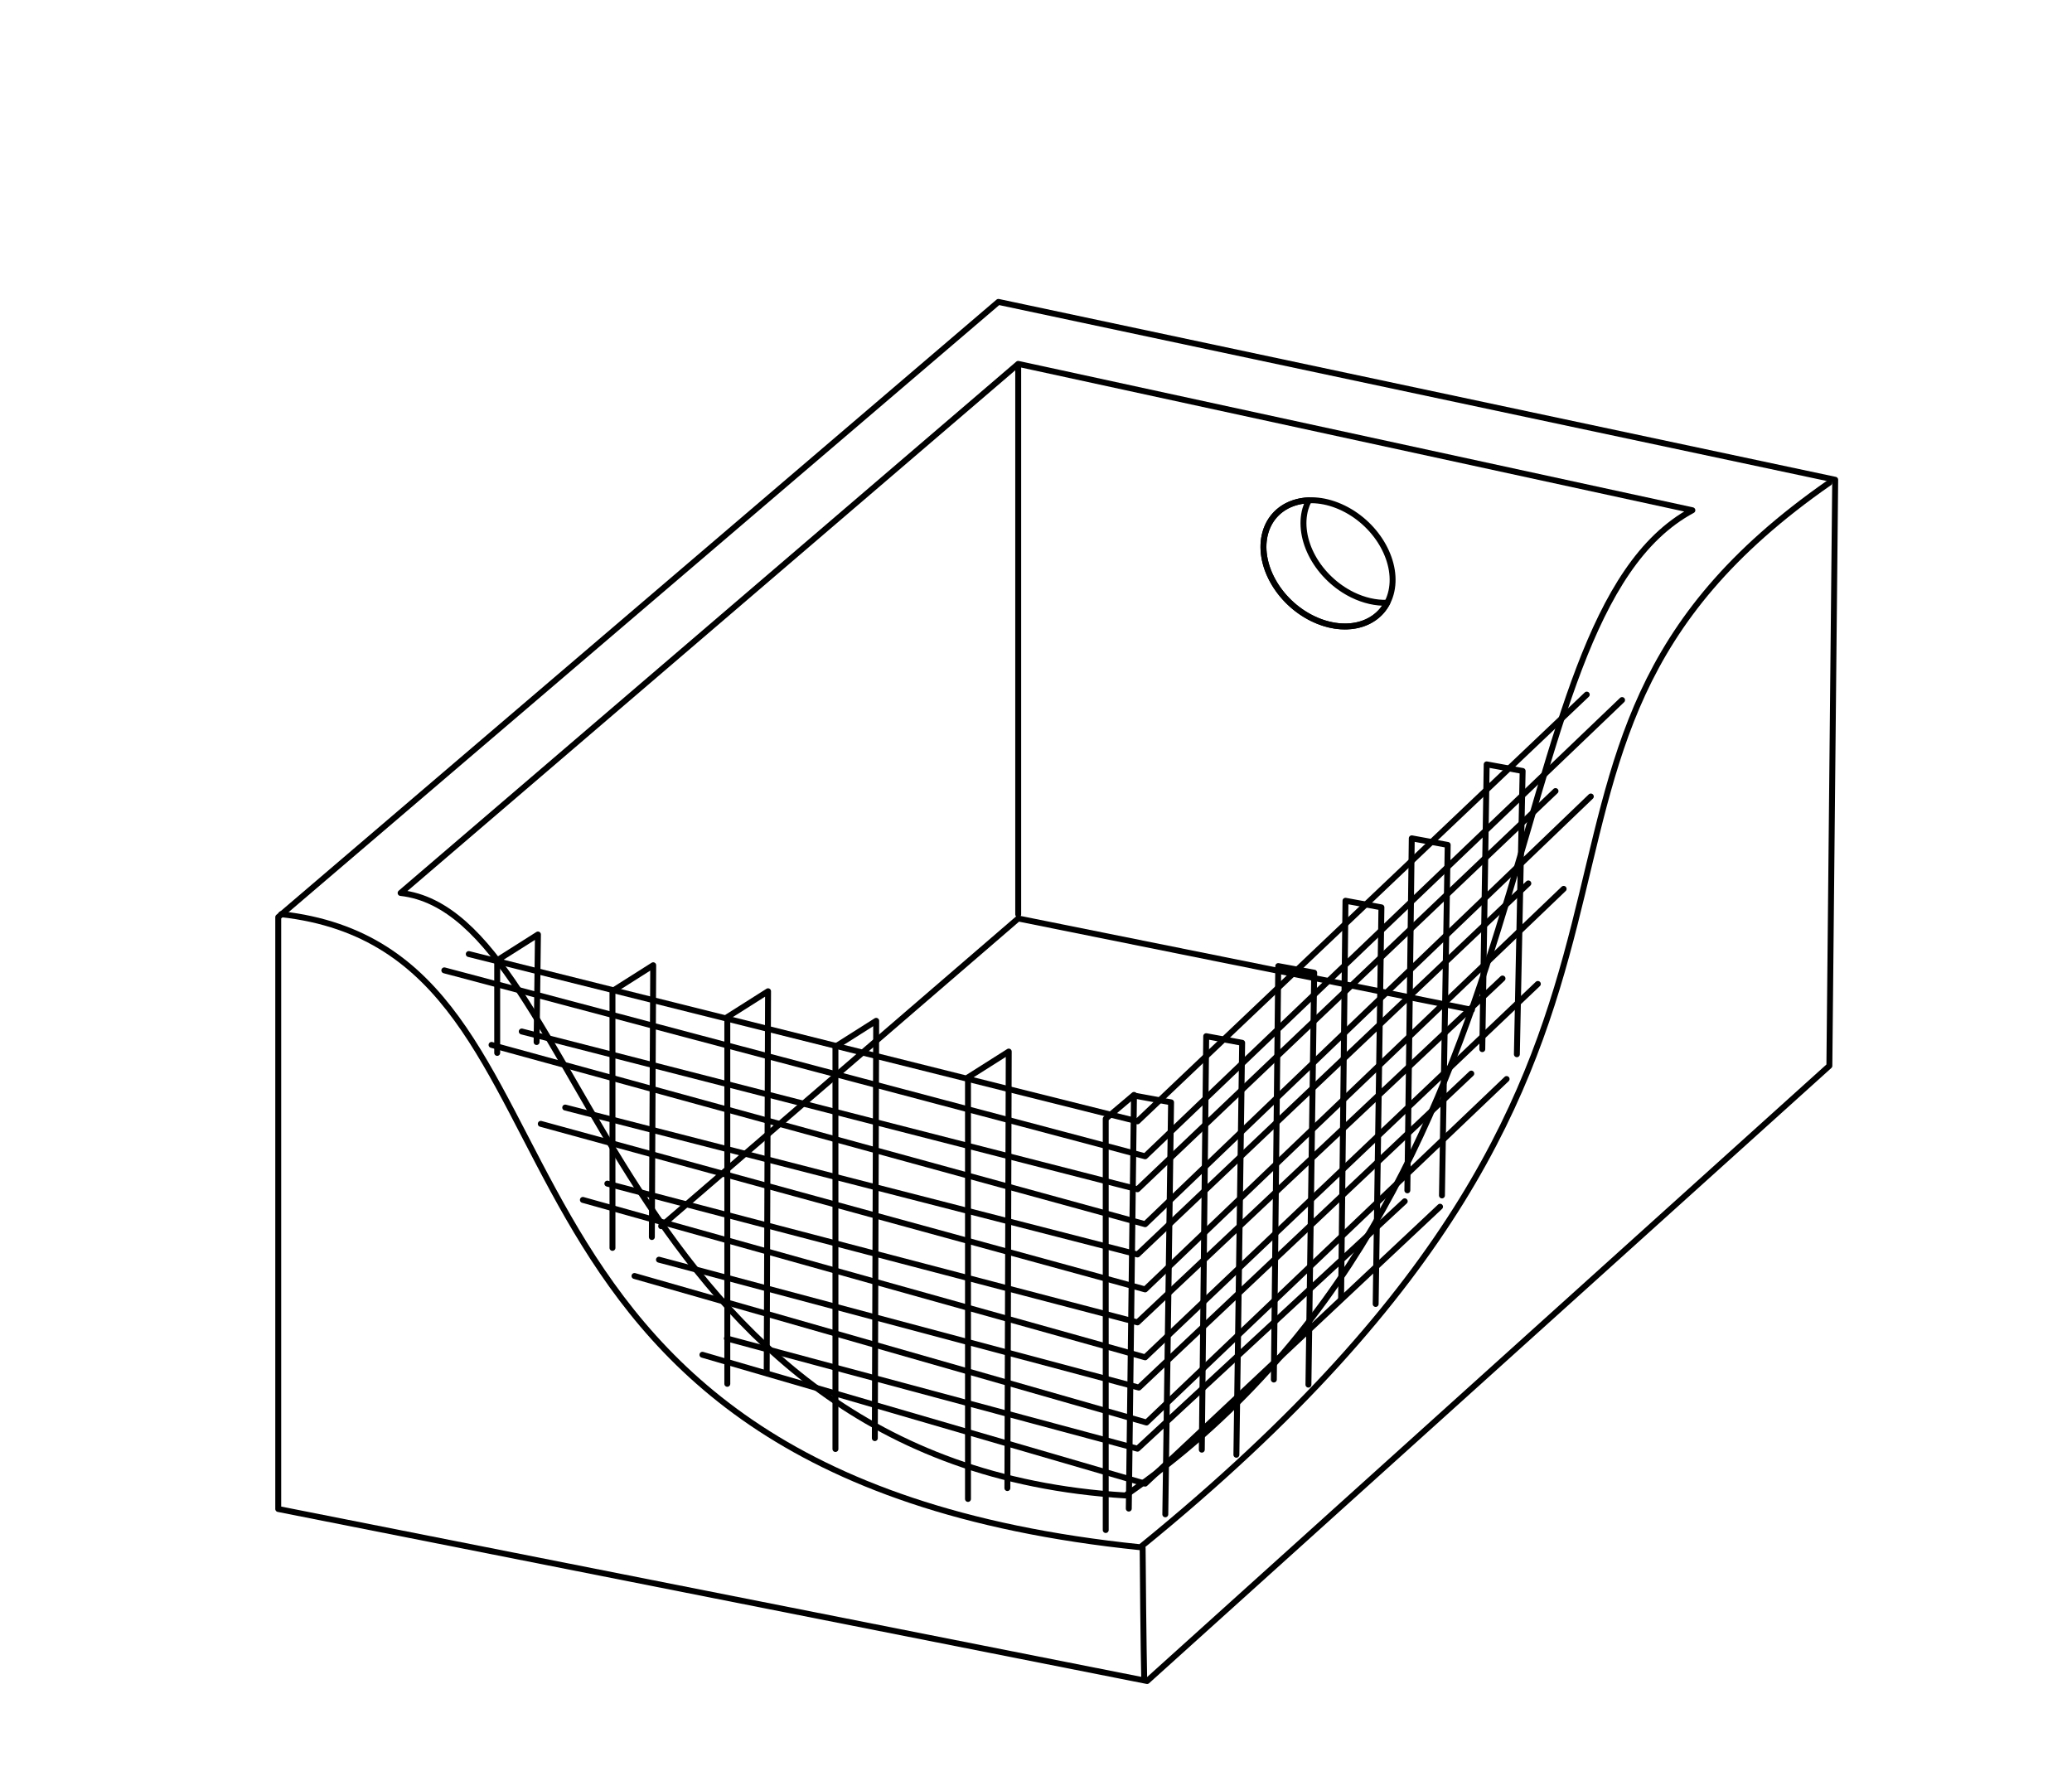 <svg width="350" height="300" viewBox="0 0 350 300" fill="none" xmlns="http://www.w3.org/2000/svg">
<path d="M47 154.928V254.915L193.768 283.976L309.015 180.048L310 81.046L168.65 51L47 154.928Z" stroke="black" stroke-miterlimit="2" stroke-linecap="round" stroke-linejoin="round"/>
<path d="M47.493 154.435C104.295 160.78 71.687 248.979 192.625 261.376C300.624 173.614 241.423 128.532 309.015 81.538M193.015 261.512C193.136 277.647 193.275 283.483 193.275 283.483" stroke="black" stroke-miterlimit="2" stroke-linecap="round" stroke-linejoin="round"/>
<path d="M171.995 61.47L67.67 150.849C98.969 154.355 103.019 247.341 190.104 252.629C265.016 200.962 251.128 104.922 285.875 86.198L171.995 61.47ZM171.995 61.47V154.462" stroke="black" stroke-miterlimit="2" stroke-linecap="round" stroke-linejoin="round"/>
<path d="M248.634 170.592L171.995 155.159L111.681 207.138" stroke="black" stroke-miterlimit="2" stroke-linecap="round" stroke-linejoin="round"/>
<path d="M234.918 100.347C236.363 95.199 232.794 88.708 226.946 85.849C221.097 82.989 215.185 84.844 213.74 89.992C212.295 95.14 215.864 101.631 221.713 104.49C227.561 107.35 233.473 105.495 234.918 100.347Z" stroke="black" stroke-miterlimit="2" stroke-linecap="round" stroke-linejoin="round"/>
<path d="M221.085 84.521C219.294 84.589 217.677 85.128 216.391 86.086C215.104 87.044 214.191 88.39 213.74 89.992C213.396 91.216 213.33 92.562 213.545 93.953C213.759 95.344 214.251 96.753 214.991 98.099C215.731 99.446 216.706 100.703 217.859 101.8C219.013 102.896 220.322 103.811 221.713 104.49C224.216 105.714 226.857 106.118 229.168 105.63C231.479 105.142 233.309 103.793 234.335 101.824C232.433 101.897 230.405 101.436 228.471 100.491C227.08 99.811 225.771 98.896 224.618 97.8C223.464 96.703 222.49 95.446 221.749 94.1C221.009 92.753 220.518 91.344 220.303 89.953C220.088 88.562 220.155 87.216 220.498 85.992C220.646 85.475 220.842 84.983 221.085 84.521Z" stroke="black" stroke-miterlimit="2" stroke-linecap="round" stroke-linejoin="round"/>
<path d="M75.054 163.923L193.436 195.331L273.999 118.26" stroke="black" stroke-miterlimit="2" stroke-linecap="round" stroke-linejoin="round"/>
<path d="M79.185 161.169L192.145 189.429L268.033 117.342" stroke="black" stroke-miterlimit="2" stroke-linecap="round" stroke-linejoin="round"/>
<path d="M91.347 189.852L193.437 217.819L264.132 150.155" stroke="black" stroke-miterlimit="2" stroke-linecap="round" stroke-linejoin="round"/>
<path d="M95.477 187.099L192.145 211.916L258.166 149.237" stroke="black" stroke-miterlimit="2" stroke-linecap="round" stroke-linejoin="round"/>
<path d="M107.179 215.552L193.666 240.306L254.495 182.28" stroke="black" stroke-miterlimit="2" stroke-linecap="round" stroke-linejoin="round"/>
<path d="M111.31 212.799L192.374 234.404L248.529 181.362" stroke="black" stroke-miterlimit="2" stroke-linecap="round" stroke-linejoin="round"/>
<path d="M83.03 176.516L193.436 206.805L268.721 134.552" stroke="black" stroke-miterlimit="2" stroke-linecap="round" stroke-linejoin="round"/>
<path d="M88.134 174.249L192.145 200.902L262.755 133.634" stroke="black" stroke-miterlimit="2" stroke-linecap="round" stroke-linejoin="round"/>
<path d="M98.46 202.702L193.436 229.292L259.772 166.218" stroke="black" stroke-miterlimit="2" stroke-linecap="round" stroke-linejoin="round"/>
<path d="M102.59 199.949L192.145 223.389L253.806 165.3" stroke="black" stroke-miterlimit="2" stroke-linecap="round" stroke-linejoin="round"/>
<path d="M118.652 228.861L193.436 250.632L243.251 203.85" stroke="black" stroke-miterlimit="2" stroke-linecap="round" stroke-linejoin="round"/>
<path d="M122.782 226.108L192.144 244.73L237.284 202.932" stroke="black" stroke-miterlimit="2" stroke-linecap="round" stroke-linejoin="round"/>
<path d="M103.457 210.805V167.416L110.34 163.056L110.111 208.97" stroke="black" stroke-miterlimit="2" stroke-linecap="round" stroke-linejoin="round"/>
<path d="M122.856 233.77V171.815L129.74 167.455L129.511 231.934" stroke="black" stroke-miterlimit="2" stroke-linecap="round" stroke-linejoin="round"/>
<path d="M163.512 253.217V182L170.396 177.64L170.166 251.381" stroke="black" stroke-miterlimit="2" stroke-linecap="round" stroke-linejoin="round"/>
<path d="M186.778 258.467V188.995L191.552 184.96L190.674 254.846" stroke="black" stroke-miterlimit="2" stroke-linecap="round" stroke-linejoin="round"/>
<path d="M141.121 244.78V176.808L148.005 172.448L147.775 242.944" stroke="black" stroke-miterlimit="2" stroke-linecap="round" stroke-linejoin="round"/>
<path d="M83.986 177.868V162.224L90.87 157.864L90.641 176.032" stroke="black" stroke-miterlimit="2" stroke-linecap="round" stroke-linejoin="round"/>
<path d="M196.843 255.813L197.817 186.218L191.744 185.104" stroke="black" stroke-miterlimit="2" stroke-linecap="round" stroke-linejoin="round"/>
<path d="M208.85 245.753L209.824 176.159L203.751 175.044L203.007 244.891" stroke="black" stroke-miterlimit="2" stroke-linecap="round" stroke-linejoin="round"/>
<path d="M221.019 233.908L221.993 164.314L215.92 163.199L215.176 233.046" stroke="black" stroke-miterlimit="2" stroke-linecap="round" stroke-linejoin="round"/>
<path d="M232.377 220.279L233.35 153.281L227.278 152.166L226.534 219.417" stroke="black" stroke-miterlimit="2" stroke-linecap="round" stroke-linejoin="round"/>
<path d="M243.573 201.944L244.546 142.734L238.474 141.619L237.729 201.082" stroke="black" stroke-miterlimit="2" stroke-linecap="round" stroke-linejoin="round"/>
<path d="M256.228 178.093L257.202 130.24L251.129 129.126L250.385 177.231" stroke="black" stroke-miterlimit="2" stroke-linecap="round" stroke-linejoin="round"/>
</svg>
